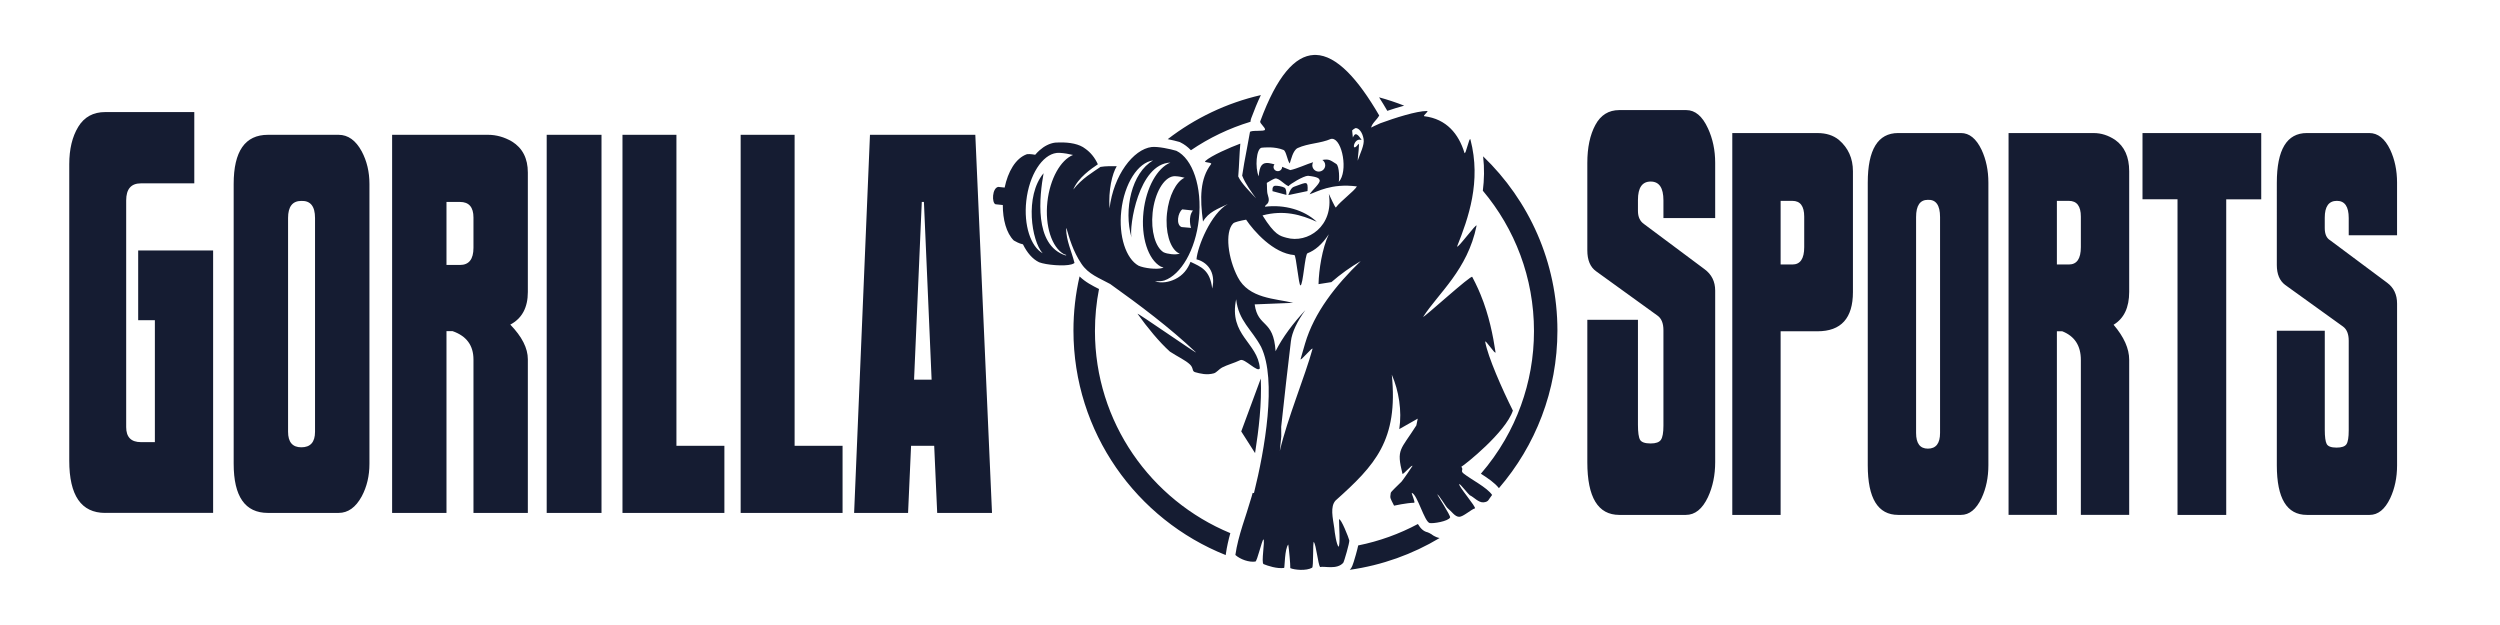<?xml version="1.0" encoding="utf-8"?>
<!-- Generator: Adobe Illustrator 24.0.1, SVG Export Plug-In . SVG Version: 6.00 Build 0)  -->
<svg version="1.1" id="Laag_1" xmlns="http://www.w3.org/2000/svg" xmlns:xlink="http://www.w3.org/1999/xlink" x="0px" y="0px"
	 viewBox="0 0 11338.6 2834.6" style="enable-background:new 0 0 11338.6 2834.6;" xml:space="preserve">
<style type="text/css">
	.st0{fill-rule:evenodd;clip-rule:evenodd;fill:#151C32;}
</style>
<g>
	<path class="st0" d="M10568,1089.6l258.9,192.9c29.9,22.1,44.9,53.6,44.9,94.6v733.4c0,55.2-10.4,104.9-31.1,149.1
		c-24.1,50.5-55.2,75.7-93.2,75.7h-284.8c-90.9,0-136.3-74.9-136.3-224.8v-610.4h217.5v449.5c0,31.6,2.9,52.9,8.6,63.9
		c5.7,11.1,20.7,16.6,44.9,16.6c23,0,37.9-5.1,44.8-15.4c6.9-10.2,10.3-31.1,10.3-62.7v-407c0-29.9-8.6-51.3-25.8-63.9l-262.5-188.9
		c-25.2-19-37.8-49-37.8-90.2V829.1c0-150.4,45.4-225.7,136.3-225.7h283c39.1,0,70.8,25.2,94.9,75.7c20.7,44.2,31.1,93.9,31.1,149.1
		v238.9h-219.2v-78.1c0-52-17.8-78.1-53.5-78.1c-36.9,0-55.2,25.4-55.2,76.2v47.7C10543.9,1061.8,10551.9,1080.1,10568,1089.6z
		 M10096.9,2335.3H9876V903.9h-158.8V603.5h538.5v300.5h-158.8V2335.3z M9437.6,1632.6c0-64.7-28.2-108-84.6-130.2h-24.1v832.8
		h-219.2V603.5h386.6c33.3,0,65.6,10.3,96.6,30.8c42.6,30,63.9,77.4,63.9,142.1v547.3c0,71.1-23.6,120.8-70.8,149.2
		c47.2,55.3,70.8,108.2,70.8,158.8v703.6h-219.2V1632.6z M9437.6,982.6c0-47.7-18.1-71.6-54.4-71.6h-54.3v288.6h54.3
		c36.2,0,54.4-26.2,54.4-78.7V982.6z M8894,2335.3h-284.8c-92.1,0-138.1-75-138.1-225.1V828.5c0-150,46-225.1,138.1-225.1H8894
		c38,0,69,25.3,93.2,75.8c20.7,44.2,31,94,31,149.2v1281.7c0,55.3-10.3,105.1-31,149.3C8963,2310.1,8931.9,2335.3,8894,2335.3z
		 M8799,984.5c0-53.7-18.4-79.8-55.2-78.2c-35.7,0-53.5,26.1-53.5,78.2v979.2c0,47.4,17.8,71.1,53.5,71.1
		c36.8,0,55.2-23.7,55.2-71.1V984.5z M8243.3,1502.5h-167.4v832.8h-219.2V603.5h386.6c39.1,0,71.3,10.3,96.7,30.8
		c42.5,36.4,63.9,83.9,63.9,142.3v548C8403.8,1443.2,8350.3,1502.5,8243.3,1502.5z M8182.9,982.6c0-47.7-17.8-71.6-53.5-71.6h-53.5
		v288.6h53.5c35.7,0,53.5-26.2,53.5-78.7V982.6z M7646.2,2335.3h-302c-96.6,0-145-79.6-145-238.9v-645.9h229.6V1926
		c0,34.7,3.2,57.6,9.6,68.7c6.4,11,22.5,16.6,48.2,16.6c23.3,0,38.8-5.5,46.4-16.6c7.6-11.1,11.4-32.4,11.4-63.9v-433.4
		c0-31.6-9.2-53.7-27.4-66.3l-278-200.8c-26.5-19-39.8-50.6-39.8-94.9V739c0-69.6,12.1-126.9,36.3-172
		c24.1-45.1,60.4-67.7,108.7-67.7h303.8c40.2,0,73,27.6,98.3,82.8c21.9,47.3,32.8,99.4,32.8,156.1v250.8h-234.7v-80.4
		c0-56.8-19.3-85.2-57.8-85.2c-38.6,0-57.8,27.8-57.8,83.3v50c0,27,9.2,46.8,27.6,59.5l274.4,204.7c32.2,23.6,48.3,56,48.3,97v778.4
		c0,58.4-10.9,111.2-32.8,158.5C7720.9,2308.5,7687.6,2335.3,7646.2,2335.3z"/>
	<path class="st0" d="M4237,2021.8h-104.9l-13.6,304.6h-244.7l71.9-1714.9h477.8l75.7,1714.9h-248.6L4237,2021.8z M4190.4,916h-9.7
		l-35,805.9h79.6L4190.4,916z M3359.2,611.4h244.7v1410.4h217.5v304.6h-462.2V611.4z M2823.2,611.4h244.7v1410.4h217.5v304.6h-462.2
		V611.4z M2479.5,611.4h248.6v1714.9h-248.6V611.4z M2147.4,1630.5c0-64-31.8-106.9-95.2-128.8H2025v824.7h-246.6V611.4h435
		c37.5,0,73.8,10.2,108.7,30.5c47.9,29.7,71.9,76.6,71.9,140.7v541.9c0,70.4-26.5,119.6-79.6,147.8c53.1,54.7,79.6,107.1,79.6,157.2
		v696.8h-246.6V1630.5z M2147.4,986.8c0-47.2-20.4-70.9-61.2-70.9H2025v285.8h61.2c40.8,0,61.2-25.9,61.2-77.9V986.8z
		 M1535.7,2326.3h-320.5c-103.6,0-155.4-74.3-155.4-222.9V834.3c0-148.5,51.8-222.9,155.4-222.9h320.5c42.7,0,77.7,25,104.9,75.1
		c23.3,43.8,35,93,35,147.8v1269.2c0,54.7-11.6,104-35,147.8C1613.3,2301.3,1578.4,2326.3,1535.7,2326.3z M1428.8,988.7
		c0-53.2-20.7-79-62.1-77.5c-40.1,0-60.2,25.9-60.2,77.5v969.6c0,46.9,20.1,70.4,60.2,70.4c41.4,0,62.1-23.5,62.1-70.4V988.7z
		 M477.2,2326.3c-108.7,0-163.1-78.9-163.1-236.9V745.2c0-68.8,13.6-125.4,40.8-170c27.2-44.6,68-66.9,122.3-66.9h404v323.3H638.8
		c-44.3,0-66.5,25.8-66.5,77.5v1028.1c0,45.4,22.3,68.1,67,68.1h63.1v-552.9h-75.7v-316.3h339.9v1190.1c-82.9,0-164.4,0-244.7,0
		H477.2z"/>
	<g>
		<path class="st0" d="M7063.6,1499.3c0,273-100,522.8-265.3,714.7c-19.2-24.3-50.3-45.3-81.8-65.5c40.8-47.3,77.2-98.4,108.6-152.7
			c28.7-49.7,53.3-102.2,73.1-156.9c38.2-105.3,59.1-218.9,59.1-337.4c0-242.3-87.1-464.4-232-636.6c6.3-49.7,7.6-101.7,1.3-155.9
			C6934.3,908.4,7063.6,1188.8,7063.6,1499.3z M5692.3,2055l-62.7-98.3l88.7-240.1C5722.8,1833.9,5709.4,1945,5692.3,2055z
			 M6736.2,1551.1c12,66.8,76.4,213.3,125.4,311.1c-33,99-217.3,245.7-233.9,254.8c12,14.3-5.9,17.8,10.3,30.6
			c34.4,27.3,106.3,63.1,129.4,97.2c-18.2,22.3-14.4,30.7-38.6,33.5c-22.4,2.6-45.3-24.7-62.3-31.9c-4.3-1.8-44.2-52.5-47.6-50.9
			c-9.6,4.3,80.5,107.8,70.1,110.4c-15.5,3.9-53.3,38.6-71.1,38.1c-19.7-0.5-33.3-23.9-53.1-40c-6.3-5.1-38.4-59.5-46.4-62.2
			c-1.1,0.7,61.8,98.1,58.5,105c-8.4,17.9-78.2,28.7-92.7,25.4c-23.8-5.4-55.9-129.4-80.6-136.6c-4.7-1.4,17.7,44.5,9.9,44.6
			c-34.3,0.7-89.8,13.1-90.8,13.2c-19.4-38.4-18.4-32.5-15.1-57.6c0.8-6.3,32.5-34.1,49.1-51.5c5.3-5.6,48.8-68.6,49.5-71
			c-2-8.2-43.7,42.6-45.5,35.4c-28.2-113.7-9.1-105.5,63.1-219.4l6.2-30.6l-83.7,47.5c12.7-83.3-2.2-174.2-33.9-246.8
			c29.8,297.9-75.9,410.6-255.3,570.9c-24.8,28-12.6,77-5.5,125.5c1.4,17.5,9.7,75.1,19.5,84.2c8.3-13.8,1.9-91.5,1.9-124.5
			c8.8-6.1,44.5,84.9,46.6,95.3c1.9,9.4-23.7,97.6-27.5,101.8c-28.6,32.2-85.3,14.1-105.1,19.1c-9.5-14.4-17.3-98.2-28.3-114.4
			c-5.4,5-0.7,113.4-7.7,117.5c-26.4,15.2-79.7,10.2-99,1.9c0.6-18.4-5.9-86.1-9.2-107.1c-16.6,19.7-15.9,103.1-18.7,106.2
			c-32.8,4.5-73.9-9.5-93.1-17.2c-12.2-4.9,7.2-106.4-0.8-112.3c-7,4.2-28.5,99.4-36.5,100.6c-28,4.3-68-9.3-90.8-29.8
			c6.2-44.2,18.3-88,32.5-133.7c5.9-19,12.3-38.3,18.7-58c7.6-23.5,15.1-47.7,22.4-72.7c1.7-5.6,3.2-11.5,4.8-17.2l5.9,0.8
			c48.7-195.2,104.6-511.8,32.7-662.3c-42-79.7-102.7-118-113.5-216.6c-34.2,163.5,98.6,196.3,107.4,313
			c-8.8,22.3-69.3-46.7-88.5-37.1c-30.9,14.5-57.9,20.8-82.9,33.7c-12.8,6.6-25.1,22.8-36.9,26.2c-32.6,9.2-63,1.1-85.4-5.2
			c-15.1-4.3-6-18.7-23.3-35c-20.7-19.5-53.3-33.8-90.8-58.2c-48.4-43.4-102.8-109.8-146.6-171.2c-7.9-11,273.3,185.4,264.5,174.5
			c-119.9-113.2-255.3-214.6-388.7-309.9c-49.6-27.3-99-43.9-130.9-92.4c-37.5-55.6-55.2-117.4-67.3-160.1c-0.6,0.4-1.1,0.6-1.7,1
			c0.2,54.6,25.2,104.1,38,156.1c-8.1,4.8-5.4,3.4-13.8,6.3c-32,9.6-115.1,2.8-146.8-9.6c-30.2-14.6-54.4-43.2-73.2-81.3
			c-20.1-4.4-30.5-11.9-41.5-17.4c-33.9-33.3-50.1-95.5-49.9-160.9l-33.1-3.4c-17.6-6.5-15.4-73.7,12.4-78.8l29,3.1
			c14.7-70.9,48.9-133,101.3-151.5c3.4-0.4,7.3-0.6,11.3-0.4c8,0.3,17.1,1.5,26,3.1c6.3-7.4,12.7-14.1,19.5-20.1
			c21.7-19.4,45.9-31.7,70.9-35c6.6-0.5,13.2-0.7,19.7-0.8c46-0.9,90.1,6.7,117.5,28.7c22.6,16,42.4,39.1,56.6,70.4
			c-29.8,20.2-89.2,60.1-111.6,114.6c39.4-50.7,89.7-79.2,123.4-102.7c25-4.2,48.9-3.3,73.8-3.1c-20.7,33.7-38.4,108.6-32.7,191.3
			c18.1-150.8,107.9-268.3,191.1-278.5c29.1-2.9,84,8.9,112,17.2c73.6,35.8,118,164.2,102,310.3c-15.3,139.8-81.1,251.8-156.5,277.8
			c-10.8,3.2-26.1,4.3-42.6,4c29.5,9.7,64.2,3.5,91.9-10.1c35.2-17.2,56.6-45.2,69.4-78.4c47.1,22.7,88.3,36.1,98.4,121.1
			c18.6-78.2-26.8-121.9-71.3-132.4c4.6-58,65.4-208.1,142-250.8c-44.4,21.7-87.2,35.5-112.5,79.4
			c-14.4-106.8-13.7-194.4,36.7-260.5c6.6-8.6-34.8-5.9-26.4-13.8c25.9-24.4,113.1-62.2,159-79.2c-4.5,49-4.9,95.2-9.5,148.8
			c13.6,31.3,54.2,70.6,81,99.5c-17.5-23.1-49.6-67.4-63.1-103.1c4-28.7,13.6-82.7,21.6-123c4.8-27.5,9.3-52,13.6-74.2
			c2.1-10.6,66.1-1.5,68.2-11.1c3.1-8.9-24.7-29.2-21.6-37.7c76.3-207.1,158.2-297.4,243.1-301.3c3-0.1,6-0.3,9-0.2
			c93.5,2.4,190.4,107.4,287.6,274.7c-11.2,20.8-32.1,34.3-36.7,54.9c5.4-2.7,10.7-5.4,16.1-8c8.6-4.1,17.3-7.9,25.8-11.7
			c65.1-23.9,164.7-55.8,211.5-55.5c11.3,0.1-22.1,22.4-11.7,23.7c100.5,12.6,155.4,80.5,181.5,165.7c5,16.3,22.6-77.7,27.3-59.9
			c49.9,190.6-9.8,357-60.2,483.8c-2.1,17.9,90.7-110.4,87.9-92.6c-40.9,199.8-172.2,304.6-242.1,412.8
			c0.6,6.7,220.4-193.9,222.6-181c10,18.9,18.9,36.9,26.6,54.1c3.9,8.7,7.5,17.1,10.9,25.4c38.7,93.4,57.1,188.7,68,261.5
			C6784.8,1614.4,6733,1533.5,6736.2,1551.1z M4806.1,693.3c-2.6-0.1-5.2,0-7.6,0c-2.4,0-4.4,0.2-6.5,0.4
			c-64.8,7.9-124.5,100-137.4,217.9c-12.1,109.8,20,206.6,74.3,237c-50.5-55.3-82.3-259.5,4.2-362.9
			c-18,101.2-45.6,325.4,99.2,372.7c1.5-0.5,3.1-1.1,4.6-1.7c-4.5-1.4-8.5-2.8-12-4.4c-54.2-30.3-86.5-127.1-74.5-237
			c11.6-105,60-189.7,116.2-212.5C4849.2,698.4,4825.3,694.1,4806.1,693.3z M5358.9,1029.8l43.2,3.8c-0.8,0.4-15.6-49.6,8.4-78.8
			l-48.2-5.2C5342.1,964,5332.6,1019.4,5358.9,1029.8z M5347.8,1150.9c1-0.4,1.9-0.8,2.9-1.2c-3.1-1-5.9-2-8.2-3.2
			c-36.7-22.7-58.4-95.9-49.7-179.1c8.3-79.5,41.6-143.9,79.9-161.3c-11.9-3.4-28.3-6.4-41.3-6.9c-1.7-0.1-3.2,0-4.8,0
			c-1.6,0-3.2,0-4.6,0.2c-44.1,6.2-85.1,76.2-94.4,165.5c-8.6,83.2,12.8,156.4,49.5,179.1
			C5293.5,1152.2,5330.8,1156.7,5347.8,1150.9z M5272.3,1215.5c1.6-0.5,3.3-1.3,4.8-1.9c-4.7-1.4-9.2-3-12.8-4.6
			c-56.9-31.8-90.7-133.4-78-248.7c12.1-110.2,62.8-199,121.9-222.9c-144.2,5.2-187.8,289.7-176.4,339.8
			c-36.2-127.1,0.9-294,98-349.5c-68,8.3-130.7,104.6-144.3,228.4c-12.7,115.3,21.3,217.1,78.2,248.9
			C5188.9,1216.5,5246,1223.3,5272.3,1215.5z M5651.6,996.3c-25.6,4.6-52.8,10.8-58.9,17.2c-38.6,40.1-22.9,159.2,21,243.3
			c50.6,98.5,171.4,96.8,251.3,116.7l-174.5,7c15.1,107.9,85.5,64.9,94.8,212.4c32.2-63.9,80-127.3,134.9-186.1
			c-36.8,50.6-60.6,100-65.4,141.2c-13.4,113.7-29,245.4-44,387.8l0.4,43.2c-2.2,21.6-4.4,43.9-6.5,65.8
			c33.3-144.3,114.8-340.1,147.9-461.4c4.7-17.2-58.6,61.7-53.7,44.4c6.6-23.3,13.5-46.6,20.3-70c41.3-140,138.9-264.3,252.4-373.8
			c-47.2,27.5-92.4,60.2-133,95.5l-58.5,9.2c1.5-64.6,16.3-161.7,46.6-226.3c-30.7,46.9-63.6,73.7-96.6,86.2
			c-11.8,4.5-20.1,144.8-31.8,145.9c-8.1,0.7-19.7-137-27.6-137.6C5774.5,1149.2,5686,1047.2,5651.6,996.3z M6042.2,629.6
			c-1.7-0.1-3.4,0-5.2,0.2c-49.1,21.4-102,19.2-151.7,41.7c-21.3,10.5-30.3,54.3-35.7,70c-11-12.5-15.8-56.3-28.3-61.4
			c-39.6-16.3-87.2-11.3-99.6-10.1c-24,4.7-30.2,90.3-13,129.7c3.8-50.4,17.4-63.3,45.7-60.1c6,0.7,19.2,4,25.8,5.7
			c-2.6,3.3-4.2,7.5-4.2,11.9c0,10.6,8.8,19.1,19.5,19.1c10.7,0,19.5-8.4,19.5-19.1c0-0.3,0-0.6,0-0.8c11.5,4.1,23.4,10.5,37.1,15.1
			c30.9-6.5,75.4-27.5,103.4-35.8c-2.2,4.1-3.6,8.8-3.6,13.8c0,15.9,13.1,28.7,29.2,28.7c16.1,0,29.4-12.8,29.4-28.7
			c0-10-5.2-18.9-13-24.1c30.2-5,35.4,0.6,62.9,18c15.2,9.7,14.5,75.5,11.1,82.1C6115.7,778.4,6087.9,631.6,6042.2,629.6z
			 M5939.6,881.3c11.5-19.4,50.6-50.9,45.5-64.5c-2.5-6.8-5.7-14.3-52.7-19.5c-20.2,0.1-83.7,38.7-88.5,47.1
			c-19.9-8-42.9-37.3-60.6-35c-13.1,4.6-24.4,12.6-37.8,20.1c1.7,15.9-0.5,39.5,4.4,53.8c15.3,44.9-12.5,41.6-12.6,54.3
			c86.7-11.1,177.6,14.3,234.9,68.3c-70.9-32-149-54.9-246.1-28.9c56.3,90.3,79.3,92.9,108.2,101.2
			c96.2,27.7,215.9-52.2,192.6-198.8c2.5,4.2,29,65.5,32.1,61.4c21.9-29.6,82.2-73.1,95.2-95.3
			C6037.7,830.3,5972.9,870.3,5939.6,881.3z M6184.6,631.1c-5-30.9-21.6-51.4-37.1-50.1c-5.9,2.9-10.9,6.4-15.1,10.7
			c0.9,9.3,2.1,20.3,3.4,32.1c1.7-4,3.9-7.8,6.5-11.1c12.2-15.7,31.6,21,33.3,22.6c-36.7-15.5-49.5,65.3-14.9,18.2
			c8-10.9-4.1,67.3-2.9,75.2C6168.4,696.5,6189,657.9,6184.6,631.1z M5843.3,884.8c0.5-1.5,9.3-32.9,25.6-37.9
			c11.5-3.5,37.5-14.6,47.4-16.1c1.6-0.2,3.2-0.4,4.6-0.4c10.2-0.2,11,15.4,9.2,36.2L5843.3,884.8z M5783.9,842.5
			c8.7-0.5,30.6,2.4,42.2,8.8c9.2,5.1,8.1,31.7,8.4,32.7l-63.3-17C5769.9,849.3,5775.3,843,5783.9,842.5z M6254.7,441.4
			c38.9,10.6,76.9,23.2,113.9,37.8c-26.7,7.2-53.4,15.7-76.5,23.5C6279.6,481.1,6267.1,460.7,6254.7,441.4z M5671.7,552.2
			c-97.2,29.5-188.2,73.3-270.3,129.2c-14.3-15.1-30.2-27.1-47.6-35.6l-3.3-1.6l-3.4-1c-11.3-3.3-30.2-8.1-50.9-12.1
			c122.8-94.7,266.2-164,422.4-199.9c-15.1,31.7-29.6,66.7-43.8,105.2C5672.6,541.9,5671.8,547.2,5671.7,552.2z M4984.5,1310.8
			c-12.1,61.7-18.4,125.5-18.4,190.6c0,413.2,253.5,767.4,614,916.6c-8.2,29.5-15.6,61.2-20.1,93.4l-0.9,6.1
			c-404.7-161.4-690.5-556.5-690.5-1018.3c0-84.4,9.5-166.6,27.7-245.5C4923.1,1279.7,4954.2,1295.5,4984.5,1310.8z M6149.5,2515.4
			c5.1-18.5,8.5-31.7,10.5-41.6c96-19.3,187-52.4,270.8-97.2c11.8,19.9,24.9,33.3,43.8,37.5c4.9,1.2,9.9,4.8,18.2,9.2
			c0.4,0.2,14.1,12.6,36.4,16.9c-122.4,73.3-260.4,123.4-407.7,144.2c1-1,2-2,2.9-3.1C6130,2575,6134.1,2570.4,6149.5,2515.4z"/>
	</g>
</g>
</svg>
